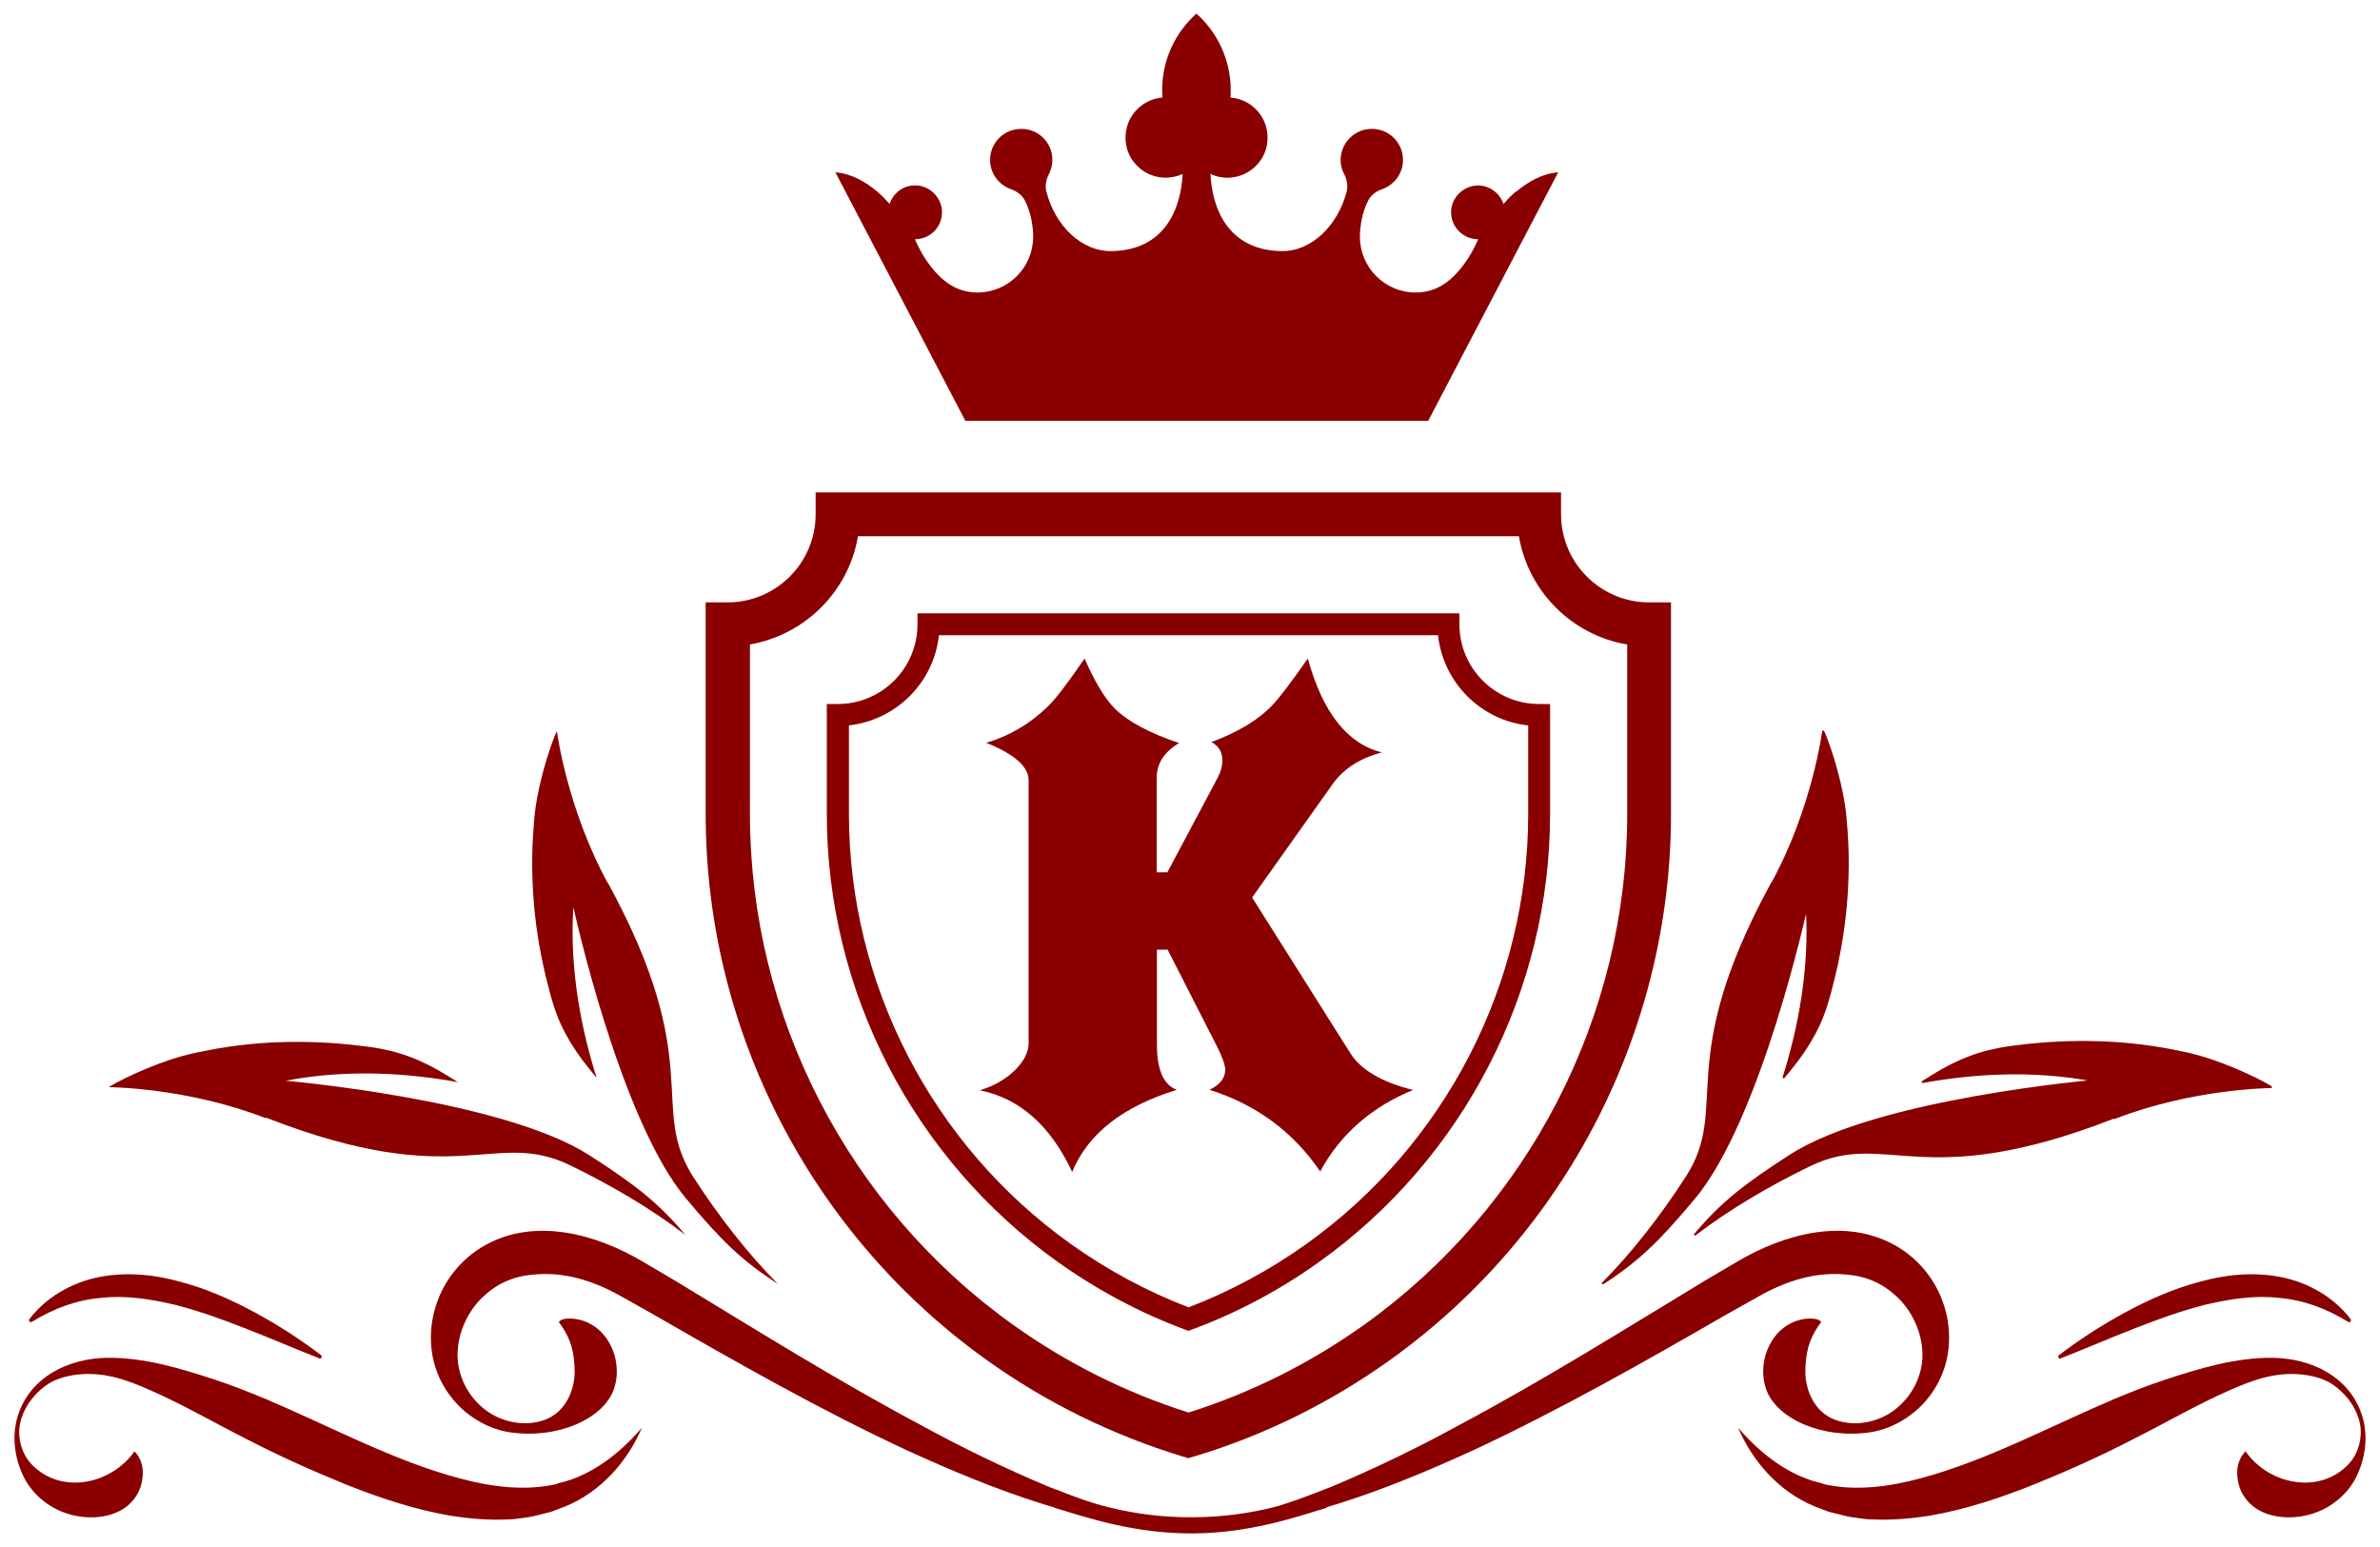 <?xml version="1.0" encoding="UTF-8"?> <!-- Creator: CorelDRAW 2017 --> <svg xmlns="http://www.w3.org/2000/svg" xmlns:xlink="http://www.w3.org/1999/xlink" xml:space="preserve" width="100mm" height="65mm" style="shape-rendering:geometricPrecision; text-rendering:geometricPrecision; image-rendering:optimizeQuality; fill-rule:evenodd; clip-rule:evenodd" viewBox="0 0 10000 6500"> <defs> <style type="text/css"> <![CDATA[ .str0 {stroke:#8A0000;stroke-width:7.62} .fil0 {fill:#8A0000;fill-rule:nonzero} ]]> </style> </defs> <g id="Слой_x0020_1">  <g id="_1748753935808"> <path class="fil0" d="M5941 4578c-177,72 -309,187 -394,344 -114,-167 -269,-281 -465,-343 45,-22 66,-50 66,-84 0,-20 -12,-53 -35,-99l-207 -406 -45 0 0 399c0,106 28,170 84,190 -228,70 -374,185 -440,345 -91,-194 -220,-309 -388,-343 58,-18 107,-45 146,-83 39,-38 59,-77 59,-116l0 -1103c0,-58 -59,-110 -178,-158 98,-29 184,-80 259,-153 35,-34 86,-102 154,-201 44,100 86,169 125,208 54,55 145,104 272,147 -63,38 -94,86 -94,147l0 396 45 0 210 -395c14,-26 21,-51 21,-76 0,-35 -16,-60 -46,-76 112,-42 197,-93 255,-154 28,-29 78,-94 150,-197 63,228 167,359 311,394 -94,26 -162,70 -207,134l-338 476 412 653c44,71 133,123 265,156z"></path> <path class="fil0" d="M4994 6127l-27 -8c-292,-89 -568,-224 -819,-403 -741,-529 -1183,-1387 -1183,-2295l0 -890 92 0c204,0 370,-166 370,-370l0 -92 3132 0 0 92c0,204 166,370 370,370l92 0 0 890c0,908 -442,1766 -1183,2295 -251,179 -526,315 -819,403l-27 8zm-1843 -3419l0 0 0 713c0,849 413,1650 1105,2145 227,162 475,286 738,369 263,-83 511,-207 738,-369 692,-495 1105,-1296 1105,-2145l0 -713c-232,-39 -416,-223 -455,-455l-2777 0c-39,232 -223,415 -455,455z"></path> <path class="fil0" d="M4994 5592l-16 -6c-189,-70 -368,-166 -534,-284 -607,-434 -970,-1137 -970,-1882l0 -462 46 0c185,0 335,-150 335,-335l0 -46 2277 0 0 46c0,185 150,335 335,335l46 0 0 462c0,744 -363,1448 -970,1882 -165,118 -345,214 -534,284l-16 6zm-1427 -2544l0 0 0 372c0,714 348,1390 931,1806 154,110 321,200 496,267 175,-67 342,-157 496,-267 583,-417 931,-1092 931,-1806l0 -372c-199,-21 -357,-180 -379,-379l-2097 0c-21,199 -180,357 -379,379z"></path> <path class="fil0" d="M6369 805c-19,16 -36,34 -52,52 -15,-45 -57,-77 -106,-78 -61,0 -113,50 -114,111 -1,63 50,115 113,115 2,0 -20,47 -38,75 -59,91 -126,149 -224,149 -129,0 -234,-105 -234,-234 0,-38 7,-99 35,-153 12,-23 34,-39 58,-47 51,-18 88,-66 88,-123 0,-81 -73,-144 -157,-128 -50,10 -91,50 -102,100 -7,32 -2,62 12,88 12,23 16,49 10,74 -37,141 -147,251 -273,249 -225,-3 -292,-179 -299,-324 31,15 68,20 106,12 68,-14 122,-70 132,-139 15,-100 -58,-187 -154,-194 1,-11 1,-21 1,-32 0,-127 -56,-242 -144,-321 -88,79 -144,193 -144,321 0,11 1,21 1,32 -95,7 -168,94 -153,194 10,69 64,125 132,139 38,8 75,2 106,-12 -7,145 -74,321 -299,324 -126,2 -237,-107 -273,-249 -7,-25 -2,-51 10,-74 13,-25 18,-56 12,-88 -11,-50 -51,-90 -102,-100 -84,-16 -157,47 -157,128 0,57 37,105 88,123 24,9 46,24 58,47 28,54 35,115 35,153 0,129 -105,234 -234,234 -97,0 -165,-58 -224,-149 -18,-28 -40,-75 -38,-75 63,0 114,-51 113,-115 -1,-61 -53,-112 -114,-111 -50,0 -92,33 -106,78 -16,-18 -33,-36 -52,-52 -50,-42 -110,-76 -176,-81l546 1044 968 0 9 0 968 0 546 -1044c-66,5 -126,39 -176,81z"></path> <path class="fil0" d="M4977 6415c-102,7 -204,-3 -304,-22 -100,-18 -199,-45 -296,-75 -194,-61 -382,-140 -566,-224 -367,-171 -720,-372 -1067,-572 0,0 -130,-73 -130,-73 -118,-67 -243,-108 -379,-93 -42,4 -80,14 -114,30 -35,16 -67,39 -96,67 -57,56 -97,137 -102,223 -6,85 32,176 103,237 69,60 173,85 262,53 91,-33 132,-132 126,-222 -3,-46 -6,-110 -66,-189 11,-19 58,-16 77,-12 47,8 92,37 120,76 45,61 59,144 35,216 -42,125 -236,213 -438,183 -53,-8 -105,-29 -150,-59 -91,-59 -160,-160 -177,-276 -17,-115 14,-238 88,-334 37,-48 84,-89 139,-119 210,-115 464,-44 657,70l131 77c345,209 683,421 1036,609 175,96 355,183 538,260 184,73 374,141 574,155l0 15z"></path> <path class="fil0" d="M2341 6235c-134,31 -275,13 -412,-24 -276,-74 -538,-216 -815,-334 -70,-29 -141,-57 -214,-81 -143,-47 -297,-93 -449,-91 -164,2 -327,81 -377,247 -26,86 -12,181 29,260 40,75 112,130 194,152 96,26 221,11 277,-81 18,-29 26,-63 26,-98 0,-24 -8,-60 -35,-87 -95,136 -302,184 -428,59 -25,-25 -42,-56 -50,-90 -9,-36 -9,-75 4,-110 15,-47 45,-88 82,-120 40,-35 81,-50 134,-59 121,-19 224,18 333,67 133,59 262,134 395,201 133,69 271,131 413,189 142,57 290,107 447,134 79,12 159,19 240,15 20,0 41,-3 61,-6 20,-3 40,-5 60,-11l60 -15 58 -22c154,-63 264,-193 323,-331 -99,115 -220,205 -355,234z"></path> <path class="fil0" d="M1341 5707c-103,-40 -203,-84 -304,-123 -101,-40 -201,-76 -303,-102 -102,-24 -205,-40 -306,-29 -102,8 -200,43 -294,101 -4,2 -9,1 -11,-3 -2,-3 -1,-7 1,-9 68,-90 176,-153 291,-176 116,-23 235,-11 344,20 110,29 213,75 311,128 98,53 191,113 279,180 3,3 4,8 1,11 -2,3 -6,4 -9,3z"></path> <path class="fil0" d="M2553 3709c-171,-313 -213,-636 -213,-636 -2,-7 -87,210 -97,391 -10,113 -9,227 1,341 10,113 30,226 59,337 14,56 30,111 54,163 24,52 55,102 90,149 19,25 39,50 60,75 -62,-196 -115,-449 -98,-718 0,0 194,891 473,1224 147,176 238,265 386,359 -124,-124 -247,-282 -352,-444 -196,-301 56,-476 -362,-1241z"></path> <path class="fil0" d="M1116 4698c-332,-129 -658,-130 -658,-130 -7,-1 197,-113 376,-147 111,-24 224,-38 338,-42 114,-4 228,1 342,15 57,6 114,16 169,33 55,17 108,41 159,70 28,16 55,33 82,50 -202,-37 -460,-57 -724,-6 0,0 908,78 1275,312 193,124 293,202 405,336 -139,-107 -311,-209 -485,-293 -324,-156 -465,117 -1277,-200z"></path> <path class="fil0" d="M5023 6415c102,7 204,-3 304,-22 100,-18 199,-45 296,-75 194,-61 382,-140 566,-224 367,-171 720,-372 1067,-572 0,0 130,-73 130,-73 118,-67 243,-108 379,-93 42,4 80,14 114,30 35,16 67,39 96,67 57,56 97,137 102,223 6,85 -32,176 -103,237 -69,60 -173,85 -262,53 -91,-33 -132,-132 -126,-222 3,-46 6,-110 66,-189 -11,-19 -58,-16 -77,-12 -47,8 -92,37 -120,76 -45,61 -59,144 -35,216 42,125 236,213 438,183 53,-8 105,-29 150,-59 91,-59 160,-160 177,-276 17,-115 -14,-238 -88,-334 -37,-48 -84,-89 -139,-119 -210,-115 -464,-44 -657,70l-131 77c-345,209 -683,421 -1036,609 -175,96 -355,183 -538,260 -184,73 -374,141 -574,155l0 15z"></path> <path class="fil0" d="M7659 6235c134,31 275,13 412,-24 276,-74 538,-216 815,-334 70,-29 141,-57 214,-81 143,-47 297,-93 449,-91 164,2 327,81 377,247 26,86 12,181 -29,260 -40,75 -112,130 -194,152 -96,26 -221,11 -277,-81 -18,-29 -26,-63 -26,-98 0,-24 8,-60 35,-87 95,136 302,184 428,59 25,-25 42,-56 50,-90 9,-36 9,-75 -4,-110 -15,-47 -45,-88 -82,-120 -40,-35 -81,-50 -134,-59 -121,-19 -224,18 -333,67 -133,59 -262,134 -395,201 -133,69 -271,131 -413,189 -142,57 -290,107 -447,134 -79,12 -159,19 -240,15 -20,0 -41,-3 -61,-6 -20,-3 -40,-5 -60,-11l-60 -15 -58 -22c-154,-63 -264,-193 -323,-331 99,115 220,205 355,234z"></path> <path class="fil0" d="M8659 5707c103,-40 203,-84 304,-123 101,-40 201,-76 303,-102 102,-24 205,-40 306,-29 102,8 200,43 294,101 4,2 9,1 11,-3 2,-3 1,-7 -1,-9 -68,-90 -176,-153 -291,-176 -116,-23 -235,-11 -344,20 -110,29 -213,75 -311,128 -98,53 -191,113 -279,180 -3,3 -4,8 -1,11 2,3 6,4 9,3z"></path> <path class="fil0 str0" d="M7447 3709c171,-313 213,-636 213,-636 2,-7 87,210 97,391 10,113 9,227 -1,341 -10,113 -30,226 -59,337 -14,56 -30,111 -54,163 -24,52 -55,102 -90,149 -19,25 -39,50 -60,75 62,-196 115,-449 98,-718 0,0 -194,891 -473,1224 -147,176 -238,265 -386,359 124,-124 247,-282 352,-444 196,-301 -56,-476 362,-1241z"></path> <path class="fil0 str0" d="M8884 4698c332,-129 658,-130 658,-130 7,-1 -197,-113 -376,-147 -111,-24 -224,-38 -338,-42 -114,-4 -228,1 -342,15 -57,6 -114,16 -169,33 -55,17 -108,41 -159,70 -28,16 -55,33 -82,50 202,-37 460,-57 724,-6 0,0 -908,78 -1275,312 -193,124 -293,202 -405,336 139,-107 311,-209 485,-293 324,-156 465,117 1277,-200z"></path> <path class="fil0" d="M4436 6258c114,49 318,120 582,117 250,-2 445,-69 557,-117l0 77c-134,41 -328,107 -564,108 -244,1 -444,-66 -580,-108 0,0 0,0 6,-77z"></path> </g> </g> </svg> 